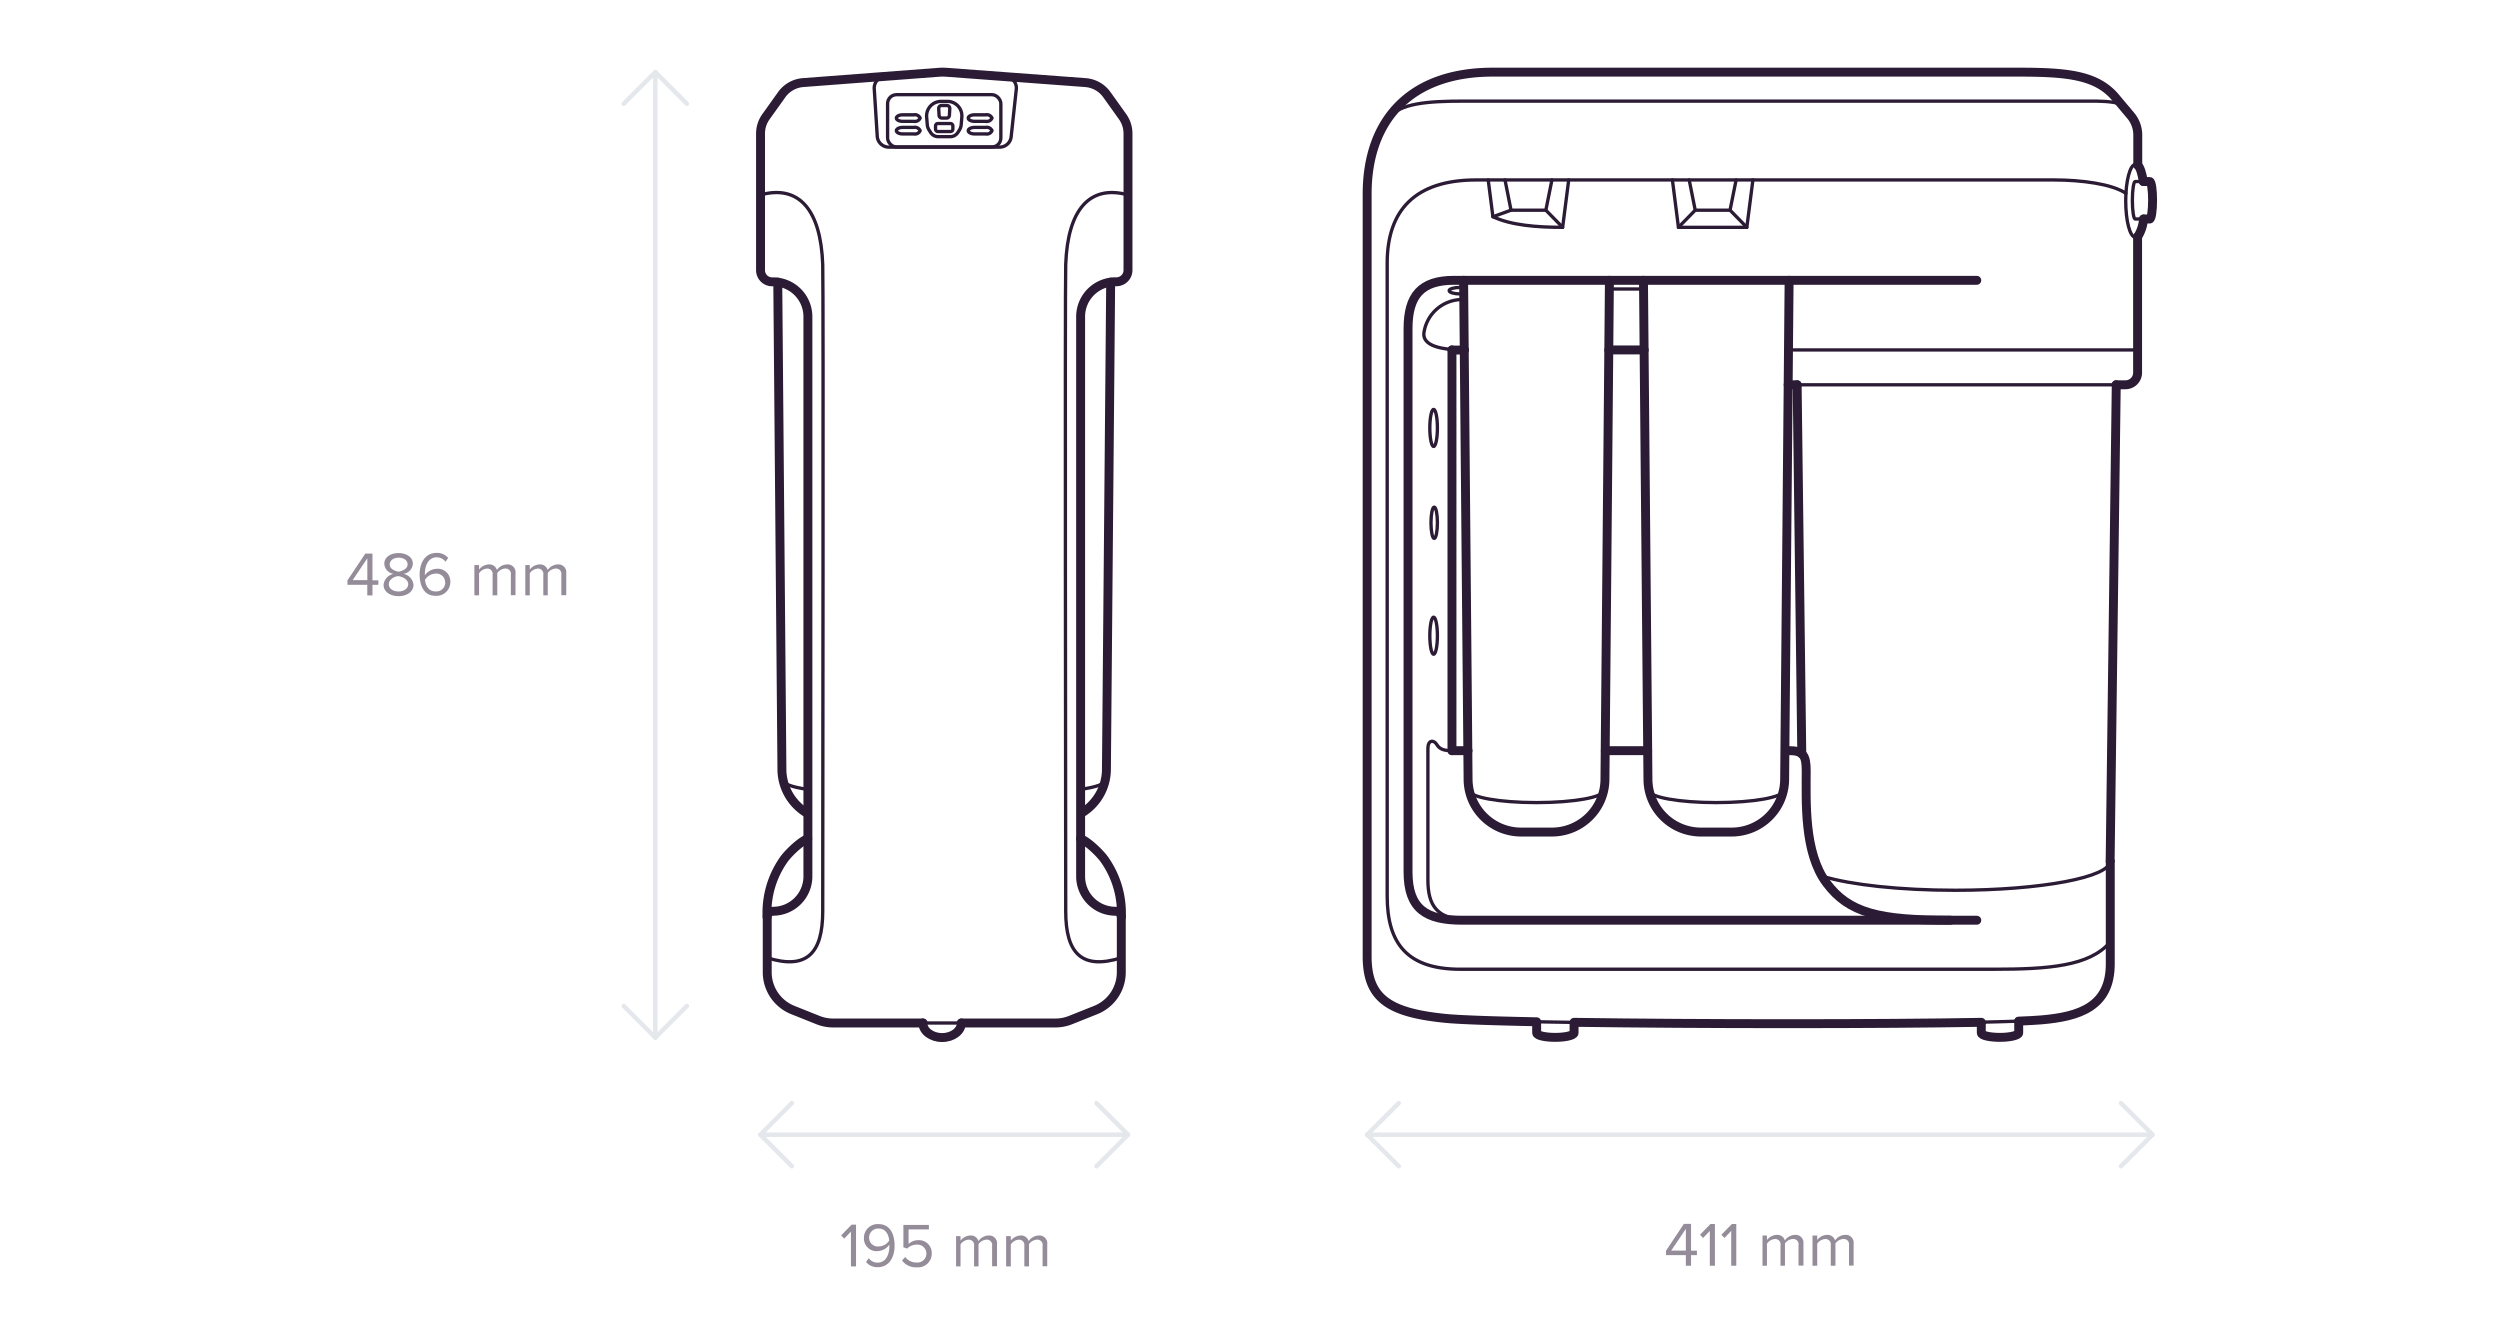 <svg viewBox="0 0 560 300" xmlns="http://www.w3.org/2000/svg" data-name="DWM/OSMO" id="DWM_OSMO">
  <defs>
    <style>
      .cls-1, .cls-2, .cls-3 {
        fill: none;
        stroke-linecap: round;
        stroke-linejoin: round;
      }

      .cls-1, .cls-2 {
        stroke: #2b1b35;
      }

      .cls-1 {
        stroke-width: 0.75px;
      }

      .cls-2 {
        stroke-width: 2px;
      }

      .cls-3 {
        stroke: #e4e7eb;
      }

      .cls-4 {
        fill: #2b1b35;
        opacity: 0.5;
      }
    </style>
  </defs>
  <title>New_Design_Water_filters_sizes_COM</title>
  <g>
    <g>
      <path d="M399.5,177.09c0,1.48-6.71,2.69-15.06,2.69s-15-1.2-15-2.69" class="cls-1"></path>
      <path d="M400.76,62.79l-1,111.75A11.87,11.87,0,0,1,388,186.38h-7.06a11.87,11.87,0,0,1-11.8-11.84l-1-111.75" class="cls-1"></path>
      <path d="M359.25,177.09c0,1.48-6.71,2.69-15.06,2.69s-15-1.2-15-2.69" class="cls-1"></path>
      <path d="M360.51,62.79l-1,111.75a11.87,11.87,0,0,1-11.8,11.84h-7.06a11.87,11.87,0,0,1-11.8-11.84l-1-111.75" class="cls-1"></path>
      <path d="M400.76,62.79l-1,111.75A11.87,11.87,0,0,1,388,186.38h-7.06a11.87,11.87,0,0,1-11.8-11.84l-1-111.75" class="cls-2"></path>
      <path d="M360.51,62.79l-1,111.75a11.87,11.87,0,0,1-11.8,11.84h-7.06a11.87,11.87,0,0,1-11.8-11.84l-1-111.75" class="cls-2"></path>
      <path d="M442.8,62.79H325.69c-7.35,0-10.29,3.39-10.29,10.85V195.28c0,8.31,4,10.85,12.15,10.85H442.8" class="cls-1"></path>
      <path d="M442.8,62.79H325.69c-7.35,0-10.29,3.39-10.29,10.85V195.28c0,8.31,4,10.85,12.15,10.85H442.8" class="cls-2"></path>
      <path d="M328.84,168.15h-3.6c-1.61,0-2.71-.23-3.39-1.36s-2-1.07-2,.87v29.43c0,5.64,1.91,9,9.37,9" class="cls-1"></path>
      <path d="M369.08,168.15h-9.49" class="cls-1"></path>
      <line y2="78.39" x2="325.24" y1="168.15" x1="325.24" class="cls-1"></line>
      <path d="M328.06,78.39c-5.45,0-9.49-1-9.09-3.9a8.66,8.66,0,0,1,9-7.38" class="cls-1"></path>
      <path d="M368.3,78.39h-7.93" class="cls-1"></path>
      <path d="M327.1,65.84c-1.38,0-2.5-.33-2.5-0.73s1.12-.73,2.5-0.73" class="cls-1"></path>
      <path d="M360.51,64.74h7.66" class="cls-1"></path>
      <ellipse ry="4.15" rx="0.85" cy="95.86" cx="321.13" class="cls-1"></ellipse>
      <ellipse ry="4.15" rx="0.85" cy="142.4" cx="321.13" class="cls-1"></ellipse>
      <ellipse ry="3.51" rx="0.72" cy="117.1" cx="321.26" class="cls-1"></ellipse>
      <path d="M472.67,192.9c0,3.6-15.48,6.52-34.67,6.52-12.47,0-23.4-1.23-29.54-3.08" class="cls-1"></path>
      <path d="M478.86,37V30.25a6.78,6.78,0,0,0-1.69-4.48l-3.1-3.69c-4.28-5.32-11-5.92-22.17-5.92H334.39c-18.65,0-28.15,10.85-28.15,27.3V214.22c0,9.41,4.83,12.63,17.55,13.9,14.11,1.41,118,1.64,133.36.34,8.68-.73,15.51-3,15.51-12.55,0-4.8,0-18.37,0-23" class="cls-1"></path>
      <path d="M400.55,86.19h75.6a2.71,2.71,0,0,0,2.71-2.71V53" class="cls-1"></path>
      <line y2="78.39" x2="478.86" y1="78.39" x1="400.62" class="cls-1"></line>
      <path d="M344.21,229.17v2.2c0,0.58,1.88,1,4.19,1s4.19-.47,4.19-1v-2.18" class="cls-1"></path>
      <path d="M443.81,229.17v2.2c0,0.58,1.88,1,4.19,1s4.19-.47,4.19-1v-2.56" class="cls-1"></path>
      <path d="M452.19,228.73c2.12-.08,3.8-0.17,5-0.27,8.68-.73,15.51-3,15.51-12.55,0-4.8,0-18.37,0-23" class="cls-2"></path>
      <path d="M352.59,229c28.28,0.41,69.26.41,91.22,0" class="cls-2"></path>
      <path d="M478.86,37V30.25a6.78,6.78,0,0,0-1.69-4.48l-3.1-3.69c-4.28-5.32-11-5.92-22.17-5.92H334.39c-18.65,0-28.15,10.85-28.15,27.3V214.22c0,9.41,4.83,12.63,17.55,13.9,3.1,0.31,10.54.56,20.42,0.76" class="cls-2"></path>
      <path d="M344.21,229.17v2.2c0,0.58,1.88,1,4.19,1s4.19-.47,4.19-1v-2.18" class="cls-2"></path>
      <path d="M443.81,229.17v2.2c0,0.58,1.88,1,4.19,1s4.19-.47,4.19-1v-2.56" class="cls-2"></path>
      <path d="M311.08,26.32c2.72-3.14,8.33-3.67,16.84-3.67H465.64c5.09,0,11.54-.33,11.54,3.12" class="cls-1"></path>
      <path d="M472.6,211.11c-4.59,5.31-13.74,6-26,6H327.1c-11.7,0-16.37-5.58-16.37-16.37V58.95c0-11.87,6.26-18.64,19.93-18.64H460.21c6,0,12.89.89,16,3" class="cls-1"></path>
      <line y2="192.9" x2="472.67" y1="86.19" x1="474.04" class="cls-1"></line>
      <line y2="168.89" x2="403.6" y1="86.19" x1="402.56" class="cls-1"></line>
      <path d="M328.84,168.15h-3.6" class="cls-2"></path>
      <path d="M369.08,168.15h-9.49" class="cls-2"></path>
      <line y2="78.39" x2="325.24" y1="168.15" x1="325.24" class="cls-2"></line>
      <path d="M328.06,78.39c-1,0-1.94.07-2.82,0" class="cls-2"></path>
      <path d="M368.3,78.39h-7.93" class="cls-2"></path>
      <line y2="86.19" x2="402.58" y1="86.19" x1="400.55" class="cls-2"></line>
      <line y2="168.89" x2="403.6" y1="86.19" x1="402.56" class="cls-2"></line>
      <polyline points="388.89 40.31 387.53 47.08 379.73 47.08 378.38 40.31" class="cls-1"></polyline>
      <polyline points="392.65 40.31 391.29 50.92 375.97 50.92 374.62 40.31" class="cls-1"></polyline>
      <polyline points="347.63 40.31 346.27 47.08 338.47 47.08 337.12 40.31" class="cls-1"></polyline>
      <path d="M333.36,40.31l1.05,8.23c4.06,1.92,9.8,2.38,15.62,2.38l1.36-10.61" class="cls-1"></path>
      <line y2="50.92" x2="375.97" y1="47.08" x1="379.73" class="cls-1"></line>
      <line y2="50.92" x2="391.29" y1="47.08" x1="387.53" class="cls-1"></line>
      <line y2="50.92" x2="350.03" y1="47.08" x1="346.27" class="cls-1"></line>
      <line y2="48.55" x2="334.41" y1="47.08" x1="338.47" class="cls-1"></line>
      <path d="M478.29,40.66c-0.35,0-.64,1.88-0.64,4.2s0.28,4.2.64,4.2h3.24c0.35,0,.64-1.88.64-4.2s-0.28-4.2-.64-4.2h-3.24Z" class="cls-1"></path>
      <path d="M480.15,49.06c-0.37,2.43-1.06,4.07-1.85,4.07-1.18,0-2.14-3.64-2.14-8.14s1-8.14,2.14-8.14c0.76,0,1.44,1.52,1.81,3.81" class="cls-1"></path>
      <path d="M474,86.19h2.11a2.71,2.71,0,0,0,2.71-2.71V53" class="cls-2"></path>
      <line y2="192.9" x2="472.67" y1="86.19" x1="474.04" class="cls-2"></line>
      <path d="M480.15,49.06h1.39c0.35,0,.64-1.88.64-4.2s-0.28-4.2-.64-4.2h-1.43" class="cls-2"></path>
      <path d="M478.86,37c0.55,0.51.95,1.88,1.24,3.65" class="cls-2"></path>
      <path d="M480.15,49.06A8.58,8.58,0,0,1,478.86,53" class="cls-2"></path>
      <path d="M436.92,206.13c-16.05,0-22.75-1.58-27.81-8.37s-4.52-18.23-4.52-25.11c0-3.31-.59-4.51-3.84-4.51h-0.7" class="cls-1"></path>
      <path d="M436.92,206.13c-16.05,0-22.75-1.58-27.81-8.37s-4.52-18.23-4.52-25.11c0-3.31-.59-4.51-3.84-4.51h-0.7" class="cls-2"></path>
    </g>
    <g>
      <path d="M247.57,174.79c0,0.81-2.07,1.53-5.33,2" class="cls-1"></path>
      <path d="M248.79,63.21l-0.95,109.14a11.48,11.48,0,0,1-5.6,9.79" class="cls-1"></path>
      <path d="M180.72,176.79c-3.24-.47-5.29-1.19-5.29-2" class="cls-1"></path>
      <path d="M180.82,182.18a11.48,11.48,0,0,1-5.67-9.83L174.22,63.21" class="cls-1"></path>
      <path d="M249.88,204.12h0a7.81,7.81,0,0,1-7.81-7.81V70.93a7.81,7.81,0,0,1,7.81-7.81h0.2a2.6,2.6,0,0,0,2.6-2.6V29.92a6.51,6.51,0,0,0-1.21-3.78l-3.52-4.93a6.51,6.51,0,0,0-4.81-2.71l-31-2.3a13,13,0,0,0-1.95,0l-30.28,2.3a6.5,6.5,0,0,0-4.8,2.71l-3.53,4.94a6.5,6.5,0,0,0-1.21,3.78v30.6a2.6,2.6,0,0,0,2.6,2.6h0.2a7.81,7.81,0,0,1,7.81,7.81V196.31a7.81,7.81,0,0,1-7.81,7.81h0a1.3,1.3,0,0,0-1.3,1.3v12.36a9.11,9.11,0,0,0,5.72,8.46l5.66,2.26a9.1,9.1,0,0,0,3.38.65h49.83a9.1,9.1,0,0,0,3.38-.65l5.66-2.26a9.11,9.11,0,0,0,5.72-8.46V205.42A1.3,1.3,0,0,0,249.88,204.12Z" class="cls-1"></path>
      <path d="M248.79,63.21l-0.95,109.14a11.48,11.48,0,0,1-5.6,9.79" class="cls-2"></path>
      <path d="M180.82,182.18a11.48,11.48,0,0,1-5.67-9.83L174.22,63.21" class="cls-2"></path>
      <path d="M215.34,229.15h21.07a9.1,9.1,0,0,0,3.38-.65l5.66-2.26a9.11,9.11,0,0,0,5.72-8.46V205.42a1.3,1.3,0,0,0-1.3-1.3h0a7.81,7.81,0,0,1-7.81-7.81V70.93a7.81,7.81,0,0,1,7.81-7.81h0.2a2.6,2.6,0,0,0,2.6-2.6V29.92a6.51,6.51,0,0,0-1.21-3.78l-3.52-4.93a6.51,6.51,0,0,0-4.81-2.71l-31-2.3a13,13,0,0,0-1.95,0l-30.28,2.3a6.5,6.5,0,0,0-4.8,2.71l-3.53,4.94a6.5,6.5,0,0,0-1.21,3.78v30.6a2.6,2.6,0,0,0,2.6,2.6h0.2a7.81,7.81,0,0,1,7.81,7.81V196.31a7.81,7.81,0,0,1-7.81,7.81h0a1.3,1.3,0,0,0-1.3,1.3v12.36a9.11,9.11,0,0,0,5.72,8.46l5.66,2.26a9.1,9.1,0,0,0,3.38.65h20.14" class="cls-2"></path>
      <path d="M215.34,229.15c0,1.8-1.93,3.26-4.31,3.26s-4.31-1.46-4.31-3.26" class="cls-1"></path>
      <rect ry="2" rx="2" height="11.71" width="25.37" y="21.21" x="198.82" class="cls-1"></rect>
      <path d="M225.06,17.17A2.54,2.54,0,0,1,227.65,20l-1.15,10.62a2.6,2.6,0,0,1-2.59,2.34H199.1a2.6,2.6,0,0,1-2.59-2.34L195.84,20a2.6,2.6,0,0,1,2.59-2.87" class="cls-1"></path>
      <path d="M171.82,205.42a20.72,20.72,0,0,1,3.61-12.68c0.86-1.32,3.65-4.12,5.5-4.88" class="cls-1"></path>
      <path d="M251.18,205.42a20.74,20.74,0,0,0-3.64-12.68c-0.86-1.32-3.65-4.12-5.5-4.88" class="cls-1"></path>
      <path d="M215.34,229.15c0,1.8-1.93,3.26-4.31,3.26s-4.31-1.46-4.31-3.26" class="cls-2"></path>
      <path d="M171.82,205.42a20.72,20.72,0,0,1,3.61-12.68c0.86-1.32,3.65-4.12,5.5-4.88" class="cls-2"></path>
      <path d="M251.18,205.42a20.74,20.74,0,0,0-3.64-12.68c-0.86-1.32-3.65-4.12-5.5-4.88" class="cls-2"></path>
      <g>
        <rect ry="0.5" rx="0.5" height="1.79" width="3.88" y="27.67" x="209.56" class="cls-1"></rect>
        <path d="M202.21,30c-0.79,0-1.42-.33-1.42-0.73s0.64-.73,1.42-0.73h2.48a1.27,1.27,0,0,1,1.42.73,1.27,1.27,0,0,1-1.42.73h-2.48Z" class="cls-1"></path>
        <path d="M202.21,27.18c-0.79,0-1.42-.33-1.42-0.73s0.64-.73,1.42-0.73h2.48a1.27,1.27,0,0,1,1.42.73,1.27,1.27,0,0,1-1.42.73h-2.48Z" class="cls-1"></path>
        <path d="M218.31,30c-0.79,0-1.42-.33-1.42-0.73s0.64-.73,1.42-0.73h2.48a1.27,1.27,0,0,1,1.42.73,1.27,1.27,0,0,1-1.42.73h-2.48Z" class="cls-1"></path>
        <path d="M218.31,27.18c-0.79,0-1.42-.33-1.42-0.73s0.64-.73,1.42-0.73h2.48a1.27,1.27,0,0,1,1.42.73,1.27,1.27,0,0,1-1.42.73h-2.48Z" class="cls-1"></path>
        <path d="M215.45,26.22l-0.14,1.7a2.6,2.6,0,0,1-.4,1.2l-0.37.59a2,2,0,0,1-1.64.9h-2.78a2,2,0,0,1-1.64-.9l-0.37-.59a2.6,2.6,0,0,1-.4-1.2l-0.14-1.7a3.25,3.25,0,0,1,3.24-3.51h1.41A3.25,3.25,0,0,1,215.45,26.22Z" class="cls-1"></path>
        <path d="M212,26.45h-1a0.65,0.65,0,0,1-.65-0.61l-0.08-1.52a0.65,0.65,0,0,1,.64-0.69h1.18a0.65,0.65,0,0,1,.66.68l-0.08,1.54A0.65,0.65,0,0,1,212,26.45Z" class="cls-1"></path>
      </g>
      <path d="M171.8,214.53c8.93,2.82,12.49-1,12.49-10.41,0-15,.18-139.69,0-144.84-0.43-12.42-5.42-18-14-15.61" class="cls-1"></path>
      <path d="M251.21,214.53c-8.93,2.82-12.49-1-12.49-10.41,0-15-.18-139.69,0-144.84,0.43-12.42,5.42-18,14-15.61" class="cls-1"></path>
    </g>
    <line y2="232.42" x2="146.79" y1="16.16" x1="146.79" class="cls-3"></line>
    <polyline points="139.72 23.23 146.79 16.16 153.86 23.23" class="cls-3"></polyline>
    <polyline points="153.86 225.34 146.79 232.41 139.72 225.34" class="cls-3"></polyline>
    <line y2="254.17" x2="170.32" y1="254.17" x1="252.68" class="cls-3"></line>
    <polyline points="245.61 247.1 252.68 254.17 245.61 261.24" class="cls-3"></polyline>
    <polyline points="177.39 261.24 170.32 254.17 177.39 247.1" class="cls-3"></polyline>
    <line y2="254.17" x2="306.25" y1="254.17" x1="482.17" class="cls-3"></line>
    <polyline points="475.1 247.1 482.17 254.17 475.1 261.24" class="cls-3"></polyline>
    <polyline points="313.32 261.24 306.25 254.17 313.32 247.1" class="cls-3"></polyline>
    <g>
      <path d="M190.61,283.67v-7.8l-1.5,1.58-0.7-.71,2.34-2.41h1v9.34h-1.16Z" class="cls-4"></path>
      <path d="M194,282.7l0.59-.87a2.41,2.41,0,0,0,2,1c1.89,0,2.63-1.89,2.63-3.66a3.49,3.49,0,0,0,0-.38,3.35,3.35,0,0,1-2.63,1.46,2.83,2.83,0,0,1-3.07-3,3.07,3.07,0,0,1,3.26-3.05c2.62,0,3.61,2.28,3.61,4.83s-1.18,4.82-3.8,4.82A3.25,3.25,0,0,1,194,282.7Zm5.17-4.89c-0.1-1.16-.71-2.61-2.34-2.61a2,2,0,0,0-2.14,2,1.93,1.93,0,0,0,2.16,2A2.8,2.8,0,0,0,199.21,277.82Z" class="cls-4"></path>
      <path d="M202.06,282.34l0.71-.77a3.08,3.08,0,0,0,2.58,1.23,2,2,0,0,0,2.16-2,2,2,0,0,0-2.14-2,2.93,2.93,0,0,0-2.16.88l-0.85-.29v-5h5.71v1h-4.55v3.25a3.16,3.16,0,0,1,2.19-.84,2.86,2.86,0,0,1,3,3,3.06,3.06,0,0,1-3.32,3.08A3.82,3.82,0,0,1,202.06,282.34Z" class="cls-4"></path>
      <path d="M222.23,283.67v-4.59a1.19,1.19,0,0,0-1.25-1.4,2.37,2.37,0,0,0-1.79,1v5h-1v-4.59a1.19,1.19,0,0,0-1.25-1.4,2.36,2.36,0,0,0-1.78,1.05v4.94h-1V276.9h1v1a2.93,2.93,0,0,1,2.19-1.15,1.74,1.74,0,0,1,1.82,1.26,2.85,2.85,0,0,1,2.27-1.26,1.76,1.76,0,0,1,1.89,2v4.89h-1.05Z" class="cls-4"></path>
      <path d="M233.54,283.67v-4.59a1.19,1.19,0,0,0-1.25-1.4,2.37,2.37,0,0,0-1.79,1v5h-1.05v-4.59a1.19,1.19,0,0,0-1.25-1.4,2.36,2.36,0,0,0-1.78,1.05v4.94h-1.05V276.9h1.05v1a2.93,2.93,0,0,1,2.18-1.15,1.74,1.74,0,0,1,1.82,1.26,2.85,2.85,0,0,1,2.27-1.26,1.76,1.76,0,0,1,1.89,2v4.89h-1.05Z" class="cls-4"></path>
    </g>
    <g>
      <path d="M377.63,283.52v-2.37h-4.44v-1l4-6h1.6v6h1.32v1h-1.32v2.37h-1.16Zm0-8.26-3.28,4.88h3.28v-4.87Z" class="cls-4"></path>
      <path d="M383,283.52v-7.8l-1.5,1.58-0.7-.71,2.34-2.41h1v9.34H383Z" class="cls-4"></path>
      <path d="M387.79,283.52v-7.8l-1.5,1.58-0.7-.71,2.34-2.41h1v9.34h-1.16Z" class="cls-4"></path>
      <path d="M402.87,283.52v-4.59a1.19,1.19,0,0,0-1.25-1.4,2.37,2.37,0,0,0-1.79,1v5h-1v-4.59a1.19,1.19,0,0,0-1.25-1.4,2.36,2.36,0,0,0-1.78,1.05v4.94h-1v-6.77h1v1a2.93,2.93,0,0,1,2.19-1.15,1.74,1.74,0,0,1,1.82,1.26,2.84,2.84,0,0,1,2.27-1.26,1.76,1.76,0,0,1,1.89,2v4.89h-1.05Z" class="cls-4"></path>
      <path d="M414.18,283.52v-4.59a1.19,1.19,0,0,0-1.25-1.4,2.37,2.37,0,0,0-1.79,1v5h-1.05v-4.59a1.19,1.19,0,0,0-1.25-1.4,2.36,2.36,0,0,0-1.78,1.05v4.94H406v-6.77h1.05v1a2.92,2.92,0,0,1,2.18-1.15,1.74,1.74,0,0,1,1.82,1.26,2.85,2.85,0,0,1,2.27-1.26,1.76,1.76,0,0,1,1.89,2v4.89h-1.05Z" class="cls-4"></path>
    </g>
    <g>
      <path d="M82.27,133.34V131H77.83v-1l4-6h1.6v6h1.32v1H83.43v2.37H82.27Zm0-8.26L79,129.95h3.28v-4.88Z" class="cls-4"></path>
      <path d="M85.92,131a2.77,2.77,0,0,1,2.23-2.45,2.45,2.45,0,0,1-2.07-2.24c0-1.68,1.64-2.42,3.19-2.42s3.21,0.74,3.21,2.42a2.47,2.47,0,0,1-2.09,2.24A2.77,2.77,0,0,1,92.62,131c0,1.58-1.51,2.54-3.35,2.54S85.92,132.56,85.92,131Zm5.52-.13c0-1.22-1.6-1.74-2.17-1.81s-2.18.59-2.18,1.81c0,1,1,1.62,2.18,1.62S91.44,131.85,91.44,130.84Zm-0.14-4.41c0-1-.91-1.54-2-1.54s-2,.57-2,1.54c0,1.13,1.47,1.51,2,1.61C89.84,127.94,91.3,127.56,91.3,126.43Z" class="cls-4"></path>
      <path d="M94,128.68c0-2.54,1.18-4.83,3.8-4.83a3.25,3.25,0,0,1,2.59,1.12l-0.59.87a2.4,2.4,0,0,0-2-1c-1.81,0-2.63,1.83-2.63,3.67a3,3,0,0,0,0,.36,3.36,3.36,0,0,1,2.65-1.46,2.82,2.82,0,0,1,3.05,3,3.07,3.07,0,0,1-3.28,3.05C95,133.5,94,131.22,94,128.68Zm5.7,1.81a1.94,1.94,0,0,0-2.16-2,2.87,2.87,0,0,0-2.34,1.4c0.11,1.16.73,2.59,2.35,2.59A2,2,0,0,0,99.74,130.49Z" class="cls-4"></path>
      <path d="M114.43,133.34v-4.59a1.19,1.19,0,0,0-1.25-1.4,2.37,2.37,0,0,0-1.79,1v5h-1.05v-4.59a1.19,1.19,0,0,0-1.25-1.4,2.36,2.36,0,0,0-1.78,1.05v4.94h-1.05v-6.77h1.05v1a2.93,2.93,0,0,1,2.18-1.15,1.74,1.74,0,0,1,1.82,1.26,2.85,2.85,0,0,1,2.27-1.26,1.76,1.76,0,0,1,1.89,2v4.89h-1.05Z" class="cls-4"></path>
      <path d="M125.74,133.34v-4.59a1.19,1.19,0,0,0-1.25-1.4,2.37,2.37,0,0,0-1.79,1v5h-1v-4.59a1.19,1.19,0,0,0-1.25-1.4,2.36,2.36,0,0,0-1.78,1.05v4.94h-1v-6.77h1v1a2.93,2.93,0,0,1,2.19-1.15,1.74,1.74,0,0,1,1.82,1.26,2.85,2.85,0,0,1,2.27-1.26,1.76,1.76,0,0,1,1.89,2v4.89h-1.05Z" class="cls-4"></path>
    </g>
  </g>
</svg>
